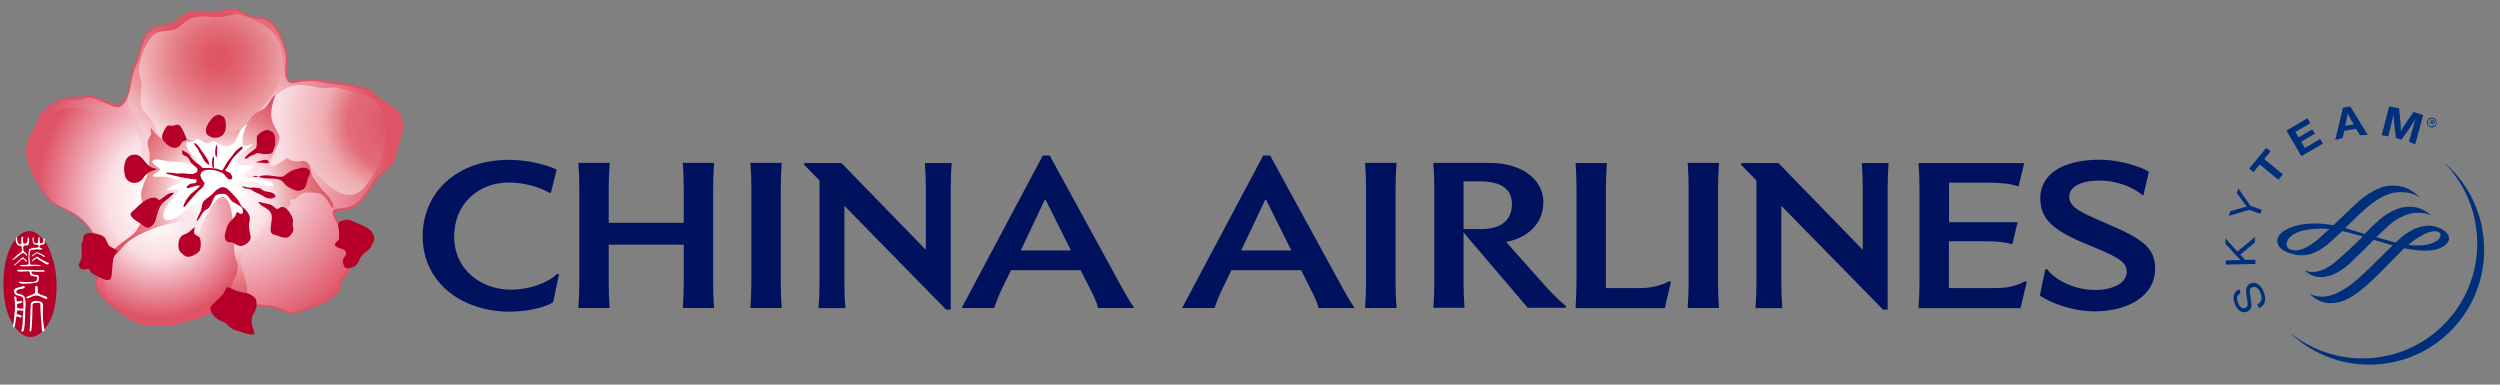 <?xml version="1.0" encoding="UTF-8"?>
<svg width="208px" height="32px" viewBox="0 0 208 32" version="1.1" xmlns="http://www.w3.org/2000/svg" xmlns:xlink="http://www.w3.org/1999/xlink">
    <rect x="0" y="0" width="208" height="32" fill="#808080" stroke="none"/>
    <title>img_logo_CAL_header</title>
    <defs>
        <radialGradient cx="49.905%" cy="49.975%" fx="49.905%" fy="49.975%" r="54.996%" gradientTransform="translate(0.499,0.5),scale(0.84,1),translate(-0.499,-0.5)" id="radialGradient-1">
            <stop stop-color="#FFFFFF" offset="6.75%"></stop>
            <stop stop-color="#FADEE4" offset="38.04%"></stop>
            <stop stop-color="#DE5365" offset="100%"></stop>
        </radialGradient>
        <radialGradient cx="46.781%" cy="15.68%" fx="46.781%" fy="15.68%" r="97.812%" gradientTransform="translate(0.468,0.157),scale(0.881,1),translate(-0.468,-0.157)" id="radialGradient-2">
            <stop stop-color="#DE5365" offset="20.86%"></stop>
            <stop stop-color="#DF5C6B" offset="28.92%"></stop>
            <stop stop-color="#E3727C" offset="41.96%"></stop>
            <stop stop-color="#EA969B" offset="58.36%"></stop>
            <stop stop-color="#F4C4C9" offset="77.28%"></stop>
            <stop stop-color="#FADEE4" offset="87.12%"></stop>
        </radialGradient>
        <radialGradient cx="53.377%" cy="27.155%" fx="53.377%" fy="27.155%" r="102.52%" gradientTransform="translate(0.534,0.272),scale(1,0.906),translate(-0.534,-0.272)" id="radialGradient-3">
            <stop stop-color="#DE5365" offset="0%"></stop>
            <stop stop-color="#DF5969" offset="8.02%"></stop>
            <stop stop-color="#E16A75" offset="19.03%"></stop>
            <stop stop-color="#E6858B" offset="31.75%"></stop>
            <stop stop-color="#EEA9AD" offset="45.78%"></stop>
            <stop stop-color="#F8D4DA" offset="60.71%"></stop>
            <stop stop-color="#FADEE4" offset="63.8%"></stop>
            <stop stop-color="#FBE5EA" offset="76.7%"></stop>
            <stop stop-color="#FEFAFB" offset="96.02%"></stop>
            <stop stop-color="#FFFFFF" offset="100%"></stop>
        </radialGradient>
        <radialGradient cx="39.552%" cy="18.835%" fx="39.552%" fy="18.835%" r="73.122%" gradientTransform="translate(0.396,0.188),scale(0.965,1),translate(-0.396,-0.188)" id="radialGradient-4">
            <stop stop-color="#FFFFFF" offset="0%"></stop>
            <stop stop-color="#FADEE4" offset="41.1%"></stop>
            <stop stop-color="#DE5365" offset="100%"></stop>
        </radialGradient>
        <radialGradient cx="100.309%" cy="58.247%" fx="100.309%" fy="58.247%" r="93.835%" gradientTransform="translate(1.003,0.582),scale(1,0.907),translate(-1.003,-0.582)" id="radialGradient-5">
            <stop stop-color="#FFFFFF" offset="6.75%"></stop>
            <stop stop-color="#FADEE4" offset="42.94%"></stop>
            <stop stop-color="#DE5365" offset="100%"></stop>
        </radialGradient>
        <radialGradient cx="100%" cy="24.928%" fx="100%" fy="24.928%" r="78.64%" gradientTransform="translate(1,0.249),scale(0.876,1),translate(-1,-0.249)" id="radialGradient-6">
            <stop stop-color="#DE5365" offset="0%"></stop>
            <stop stop-color="#E26D78" offset="40.03%"></stop>
            <stop stop-color="#EEABB0" offset="60.01%"></stop>
            <stop stop-color="#FADEE4" offset="100%"></stop>
        </radialGradient>
        <radialGradient cx="49.981%" cy="49.963%" fx="49.981%" fy="49.963%" r="62.718%" gradientTransform="translate(0.5,0.5),scale(0.914,1),translate(-0.5,-0.5)" id="radialGradient-7">
            <stop stop-color="#FFFFFF" offset="9.2%"></stop>
            <stop stop-color="#FADEE4" offset="37.42%"></stop>
            <stop stop-color="#FADDE4" offset="37.51%"></stop>
            <stop stop-color="#EFAFB3" offset="49.61%"></stop>
            <stop stop-color="#E7898F" offset="60.86%"></stop>
            <stop stop-color="#E26C77" offset="70.9%"></stop>
            <stop stop-color="#DF5A69" offset="79.38%"></stop>
            <stop stop-color="#DE5365" offset="85.28%"></stop>
        </radialGradient>
    </defs>
    <g id="Symbols" stroke="none" stroke-width="1" fill="none" fill-rule="evenodd">
        <g id="logo/logo_CAL_header">
            <g id="img_logo_CAL_header">
                <g id="-g-img_logo_CAL_header">
                    <g id="Group" transform="translate(184.455, 8.02)" fill="#002F7B" fill-rule="nonzero">
                        <g>
                            <g>
                                <path d="M18.887,5.494 L18.887,5.494 C20.437,7.071 21.466,9.196 21.627,11.575 C22.001,16.842 18.031,21.413 12.765,21.774 C10.292,21.948 7.966,21.159 6.175,19.742 L6.162,19.755 C8.033,21.493 10.6,22.496 13.34,22.295 C18.606,21.934 22.576,17.363 22.201,12.11 C22.028,9.437 20.771,7.098 18.887,5.494 Z" id="Path"></path>
                                <path d="M1.965,16.36 C1.657,16.534 1.591,16.788 1.751,17.176 C1.885,17.537 2.112,17.684 2.366,17.59 C2.553,17.51 2.593,17.35 2.513,16.922 L2.486,16.748 C2.406,16.334 2.393,16.147 2.446,15.959 C2.5,15.759 2.62,15.625 2.794,15.558 C3.221,15.385 3.636,15.652 3.876,16.253 C4.144,16.908 3.997,17.403 3.489,17.617 L3.355,17.296 C3.716,17.149 3.809,16.815 3.609,16.334 C3.449,15.946 3.208,15.772 2.941,15.879 C2.727,15.959 2.673,16.16 2.767,16.601 L2.794,16.788 L2.82,16.949 C2.874,17.269 2.887,17.39 2.847,17.537 C2.807,17.71 2.687,17.831 2.513,17.911 C2.099,18.071 1.711,17.831 1.497,17.283 C1.256,16.695 1.39,16.253 1.845,16.04 L1.965,16.36 Z" id="Path"></path>
                                <polygon id="Path" points="1.698 12.912 3.154 11.696 3.154 12.15 1.938 13.166 2.339 13.607 3.195 13.594 3.195 13.941 0.735 13.995 0.735 13.647 1.698 13.62 1.831 13.62 1.965 13.62 1.885 13.527 1.791 13.447 0.708 12.27 0.695 11.802"></polygon>
                                <path d="M2.78,9.102 L3.729,9.437 L3.609,9.771 L2.673,9.437 L0.976,9.945 L1.123,9.544 L2.179,9.25 L2.312,9.209 C2.366,9.196 2.393,9.183 2.486,9.169 C2.406,9.076 2.379,9.049 2.299,8.929 L1.644,8.047 L1.778,7.659 L2.78,9.102 Z" id="Path"></path>
                                <polygon id="Path" points="4.451 4.571 3.93 5.213 5.48 6.483 5.106 6.937 3.555 5.667 3.034 6.296 2.673 6.015 4.09 4.291"></polygon>
                                <polygon id="Path" points="7.766 2.232 6.523 2.954 6.79 3.408 7.926 2.74 8.14 3.101 7.004 3.769 7.311 4.291 8.581 3.542 8.808 3.93 7.017 4.972 5.774 2.847 7.525 1.818"></polygon>
                                <path d="M12.538,3.195 L11.896,3.235 L11.575,2.7 L10.586,2.86 L10.452,3.462 L9.838,3.622 L10.479,0.936 L11.094,0.842 L12.538,3.195 Z M11.134,1.925 C11,1.698 10.947,1.591 10.867,1.417 C10.853,1.591 10.827,1.724 10.773,1.978 L10.666,2.446 L11.388,2.326 L11.134,1.925 Z" id="Shape"></path>
                                <path d="M16.494,3.983 L15.973,3.783 L16.173,3.048 C16.2,2.967 16.227,2.847 16.28,2.7 C16.32,2.54 16.36,2.419 16.374,2.339 C16.414,2.246 16.441,2.139 16.467,2.032 L16.521,1.858 C16.374,2.112 16.32,2.192 16.187,2.393 C16.133,2.486 16.08,2.553 16.04,2.62 L15.345,3.596 L14.89,3.475 L14.743,2.299 C14.73,2.232 14.73,2.152 14.716,2.032 C14.703,1.885 14.703,1.764 14.703,1.684 C14.703,1.617 14.703,1.524 14.703,1.39 L14.65,1.684 C14.569,2.005 14.543,2.139 14.449,2.526 L14.249,3.328 L13.7,3.235 L14.315,0.829 L15.144,0.989 L15.264,2.125 C15.291,2.393 15.304,2.62 15.291,2.927 C15.385,2.74 15.411,2.687 15.518,2.513 C15.585,2.406 15.652,2.312 15.705,2.219 L16.36,1.297 L17.149,1.564 L16.494,3.983 Z" id="Path"></path>
                                <path d="M11.789,8.728 C11.495,8.996 10.894,9.557 10.332,10.105 L9.677,10.72 C9.156,10.626 8.635,10.573 8.1,10.573 C6.897,10.573 5.801,10.907 5.293,11.415 C5.106,11.615 5.012,11.816 5.012,12.043 C5.026,12.631 5.681,12.912 5.895,12.992 C6.95,13.393 7.846,13.273 8.795,12.618 C9.316,12.257 9.931,11.669 10.426,11.201 C10.8,11.295 11.241,11.401 11.696,11.535 L12.123,11.655 C11.562,12.203 11,12.778 10.466,13.233 L10.426,13.273 C9.691,13.914 9.169,14.382 8.394,14.556 C7.859,14.676 7.472,14.556 7.351,14.489 C7.338,14.489 7.325,14.516 7.325,14.516 C7.766,14.877 8.18,15.091 8.902,15.024 C9.584,14.957 10.386,14.529 11.188,13.767 L12.284,12.698 L13.046,11.936 C13.046,11.936 14.596,12.391 14.596,12.391 C14.609,12.391 14.623,12.391 14.623,12.391 C14.609,12.391 13.66,13.326 13.66,13.326 L12.832,14.142 C11.99,14.957 11.522,15.385 11.041,15.732 C10.225,16.307 9.53,16.614 8.915,16.654 C8.595,16.681 8.14,16.654 7.752,16.427 C7.739,16.427 7.712,16.441 7.712,16.441 C8.127,16.801 8.635,17.229 9.517,17.202 C10.506,17.176 11.388,16.695 12.765,15.438 C13.393,14.863 14.008,14.222 14.556,13.66 L15.572,12.631 C16.24,12.778 16.842,12.845 17.51,12.832 C18.472,12.805 19.301,12.35 19.301,11.829 C19.314,11.442 18.994,11.228 18.793,11.107 C18.633,11 18.205,10.76 17.603,10.76 C16.882,10.76 16.12,11.081 15.358,11.709 L14.85,12.163 C14.85,12.163 14.663,12.11 14.663,12.11 L13.246,11.709 C13.66,11.321 14.021,10.987 14.342,10.693 C15.117,10.011 15.973,9.717 16.481,9.691 C16.855,9.664 17.483,9.704 17.75,9.891 C17.764,9.891 17.777,9.864 17.777,9.864 C17.082,9.263 16.467,9.183 15.973,9.183 C15.478,9.183 14.69,9.343 13.727,10.078 C13.34,10.386 12.818,10.894 12.284,11.442 C12.284,11.442 11.575,11.228 11.575,11.228 L11.401,11.174 L10.653,10.947 C10.666,10.947 11.081,10.546 11.081,10.546 C11.589,10.051 12.07,9.584 12.444,9.263 C13.807,8.113 14.663,7.966 15.251,7.966 C15.906,7.966 16.427,8.1 16.788,8.367 C16.788,8.367 16.815,8.341 16.815,8.341 C16.053,7.646 15.505,7.432 14.556,7.418 C13.754,7.418 12.765,7.886 11.789,8.728 Z M6.443,12.805 C6.001,12.778 5.788,12.604 5.788,12.257 C5.788,12.217 5.814,11.134 8.287,11.014 C8.568,11 8.889,10.987 9.356,11.041 C9.33,11.041 9.076,11.281 9.076,11.281 L8.915,11.428 C8.341,11.976 7.338,12.872 6.443,12.805 Z M16.441,11.936 C17.149,11.455 17.737,11.201 18.111,11.214 C18.325,11.214 18.593,11.281 18.593,11.549 C18.593,11.829 18.325,12.056 17.817,12.244 C17.363,12.404 16.681,12.444 15.919,12.364 C16.12,12.177 16.294,12.043 16.441,11.936 Z" id="Shape"></path>
                            </g>
                            <line x1="11.549" y1="12.471" x2="11.549" y2="13.206" id="Path"></line>
                        </g>
                        <path d="M17.497,2.018 C17.59,1.804 17.831,1.711 18.031,1.804 C18.245,1.898 18.325,2.125 18.245,2.339 C18.151,2.553 17.924,2.647 17.71,2.553 C17.51,2.459 17.416,2.219 17.497,2.018 Z M18.178,2.339 C18.272,2.165 18.205,1.965 18.045,1.885 C17.884,1.791 17.67,1.845 17.577,2.018 C17.483,2.179 17.55,2.393 17.71,2.486 C17.871,2.566 18.085,2.513 18.178,2.339 Z M17.938,2.459 L17.871,2.433 L17.857,2.192 L17.791,2.152 L17.697,2.326 L17.644,2.299 L17.857,1.911 L18.018,2.005 C18.085,2.045 18.151,2.099 18.098,2.192 C18.058,2.272 17.991,2.272 17.911,2.232 L17.938,2.459 Z M17.884,2.125 C17.938,2.152 18.018,2.205 18.045,2.152 C18.071,2.112 18.018,2.072 17.978,2.058 L17.871,2.005 L17.817,2.099 L17.884,2.125 Z" id="Shape"></path>
                    </g>
                    <path d="M45.847,16 L45.753,16.066 C44.911,15.558 43.588,15.184 42.331,15.184 C39.792,15.184 37.787,16.975 37.787,19.675 C37.787,22.509 40.112,24.1 42.492,24.1 C44.055,24.1 45.579,23.551 46.381,22.763 L46.501,22.843 L46.02,25.155 C45.165,25.663 43.628,25.931 42.425,25.931 C38.468,25.931 35.167,23.551 35.167,19.662 C35.167,16.106 37.88,13.3 42.358,13.3 C43.855,13.3 45.272,13.647 46.314,14.101 L45.847,16 Z M59.413,25.623 C59.36,24.955 59.333,24.247 59.333,23.592 L59.333,15.585 C59.333,14.984 59.373,14.208 59.413,13.553 L56.807,13.553 C56.86,14.208 56.887,14.97 56.887,15.585 L56.887,18.539 L50.645,18.539 L50.645,15.585 C50.645,14.984 50.685,14.208 50.725,13.553 L48.119,13.553 C48.172,14.208 48.199,14.97 48.199,15.585 L48.199,23.592 C48.199,24.247 48.159,24.955 48.119,25.623 L50.725,25.623 C50.672,24.955 50.645,24.247 50.645,23.592 L50.645,20.357 L56.887,20.357 L56.887,23.592 C56.887,24.247 56.86,24.955 56.807,25.623 L59.413,25.623 L59.413,25.623 Z M65.041,25.623 C64.987,24.955 64.96,24.247 64.96,23.592 L64.96,15.585 C64.96,14.984 64.987,14.208 65.041,13.553 L62.434,13.553 C62.488,14.208 62.514,14.97 62.514,15.585 L62.514,23.592 C62.514,24.247 62.474,24.955 62.434,25.623 L65.041,25.623 L65.041,25.623 Z M79.182,13.567 C79.129,14.182 79.102,15.01 79.102,15.625 L79.102,25.757 L78.714,25.757 L70.253,17.122 L70.253,23.605 C70.253,24.26 70.28,24.968 70.334,25.637 L68.101,25.637 C68.155,24.968 68.182,24.26 68.182,23.605 L68.182,15.01 L66.912,13.714 L66.912,13.567 L70.013,13.567 L77.03,20.785 L77.03,15.599 C77.03,14.944 76.99,14.249 76.95,13.567 L79.182,13.567 Z M94.366,25.623 C93.845,24.848 93.391,24.033 93.016,23.324 L87.336,12.939 L86.761,12.939 L80.011,25.623 L82.711,25.623 C82.925,25.008 83.179,24.394 83.379,23.993 L84.114,22.482 L89.915,22.482 L90.704,24.046 C90.945,24.514 91.225,25.062 91.359,25.623 L94.366,25.623 Z M86.921,16.628 L87.001,16.628 L89.1,20.838 L84.93,20.838 L86.921,16.628 Z M112.705,25.623 C112.184,24.848 111.729,24.033 111.355,23.324 L105.674,12.939 L105.1,12.939 L98.35,25.623 L101.05,25.623 C101.263,25.008 101.517,24.394 101.718,23.993 L102.453,22.482 L108.254,22.482 L109.043,24.046 C109.283,24.514 109.564,25.062 109.698,25.623 L112.705,25.623 Z M105.26,16.628 L105.34,16.628 L107.439,20.838 L103.268,20.838 L105.26,16.628 Z M116.194,25.623 C116.14,24.955 116.113,24.247 116.113,23.592 L116.113,15.585 C116.113,14.984 116.14,14.208 116.194,13.553 L113.574,13.553 C113.627,14.208 113.654,14.97 113.654,15.585 L113.654,23.592 C113.654,24.247 113.614,24.955 113.574,25.623 L116.194,25.623 L116.194,25.623 Z M119.254,25.623 C119.308,24.955 119.335,24.247 119.335,23.592 L119.335,15.585 C119.335,14.984 119.308,14.208 119.254,13.553 L123.959,13.553 C126.633,13.553 128.41,14.944 128.41,16.815 C128.41,18.686 127.007,19.809 125.309,20.13 L128.357,23.551 C128.905,24.193 129.533,24.835 130.282,25.463 L130.282,25.61 L127.114,25.61 L121.767,19.341 L121.767,23.578 C121.767,24.233 121.794,24.942 121.848,25.61 L119.254,25.61 L119.254,25.623 Z M121.781,19.06 L123.184,19.06 C124.815,19.06 125.791,18.405 125.791,16.962 C125.791,15.705 124.842,15.091 123.157,15.091 L121.767,15.091 L121.767,19.06 L121.781,19.06 Z M138.515,25.623 L139.023,23.458 L138.89,23.391 C138.248,23.739 137.419,23.966 136.51,23.966 L133.61,23.966 L133.61,15.599 C133.61,14.997 133.65,14.222 133.69,13.567 L131.084,13.567 C131.137,14.222 131.164,14.984 131.164,15.599 L131.164,23.605 C131.164,24.26 131.124,24.968 131.084,25.637 L138.515,25.637 L138.515,25.623 Z M143.02,25.623 C142.966,24.955 142.94,24.247 142.94,23.592 L142.94,15.585 C142.94,14.984 142.98,14.208 143.02,13.553 L140.413,13.553 C140.467,14.208 140.494,14.97 140.494,15.585 L140.494,23.592 C140.494,24.247 140.453,24.955 140.413,25.623 L143.02,25.623 L143.02,25.623 Z M157.135,13.567 C157.081,14.182 157.054,15.01 157.054,15.625 L157.054,25.757 L156.667,25.757 L148.206,17.122 L148.206,23.605 C148.206,24.26 148.246,24.968 148.286,25.637 L146.054,25.637 C146.107,24.968 146.134,24.26 146.134,23.605 L146.134,15.01 L144.864,13.714 L144.864,13.567 L147.965,13.567 L154.983,20.785 L154.983,15.599 C154.983,14.944 154.943,14.249 154.902,13.567 L157.135,13.567 Z M168.108,25.623 L168.63,23.458 L168.496,23.391 C167.854,23.765 167.039,23.966 166.103,23.966 L162.147,23.966 L162.147,20.076 L165.301,20.076 C166.077,20.076 166.758,20.143 167.427,20.317 L167.868,18.486 L162.16,18.486 L162.16,15.198 L165.542,15.198 C166.411,15.198 167.213,15.278 167.948,15.505 L168.416,13.567 L159.621,13.567 C159.674,14.222 159.701,14.984 159.701,15.599 L159.701,23.605 C159.701,24.26 159.661,24.968 159.621,25.637 L168.108,25.637 L168.108,25.623 Z M178.227,16.227 C177.425,15.505 175.981,15.024 174.725,15.024 C173.054,15.024 172.158,15.572 172.158,16.374 C172.158,17.296 173.335,17.764 175.473,18.686 C178.574,20.009 179.309,20.798 179.309,22.402 C179.309,24.46 177.278,25.904 174.257,25.904 C172.546,25.904 170.768,25.289 169.712,24.594 L170.167,22.402 L170.314,22.402 C171.116,23.445 172.813,24.126 174.27,24.126 C175.848,24.126 176.944,23.538 176.944,22.602 C176.944,21.72 176.061,21.333 173.642,20.33 C170.849,19.181 169.752,18.258 169.752,16.481 C169.752,14.676 171.343,13.286 174.725,13.286 C176.061,13.286 177.812,13.727 178.788,14.275 L178.334,16.24 L178.227,16.24 L178.227,16.227 Z" id="Shape" fill="#00125E" fill-rule="nonzero"></path>
                    <g id="Group">
                        <g transform="translate(0, 18.713)" fill-rule="nonzero" id="Path">
                            <path d="M4.504,3.248 C4.865,4.785 4.812,7.325 3.769,8.595 C2.286,10.426 0.869,8.421 0.508,6.897 C0.107,5.266 0.16,2.433 1.363,1.123 C1.778,0.601 2.433,0.281 3.048,0.708 C3.983,1.363 4.184,2.192 4.504,3.248" fill="#B6002A"></path>
                            <g transform="translate(0, 4.01)" fill="#FFFFFF">
                                <path d="M3.128,1.23 C3.195,1.403 3.034,1.684 3.328,1.751 C3.515,1.911 3.97,1.845 3.93,2.152 C3.569,2.139 3.288,1.791 2.874,1.885 C2.66,1.925 2.459,2.058 2.246,2.112 C2.219,2.085 2.179,2.058 2.192,2.005 C2.406,1.845 2.713,1.845 2.914,1.644 L2.927,1.109 C3.034,1.002 3.168,1.109 3.128,1.23 Z"></path>
                                <path d="M3.475,2.419 C3.676,2.62 3.542,2.874 3.569,3.128 C3.555,3.689 3.582,4.157 3.702,4.692 C3.702,4.758 3.676,4.839 3.609,4.865 C3.542,4.865 3.529,4.799 3.489,4.772 C3.435,4.05 3.368,3.328 3.355,2.58 C3.301,2.393 3.034,2.513 2.9,2.486 C2.834,2.486 2.767,2.526 2.713,2.58 C2.673,3.315 2.713,4.063 2.593,4.825 C2.566,4.852 2.54,4.852 2.5,4.852 L2.459,4.799 C2.526,4.05 2.513,3.221 2.566,2.513 C2.66,2.393 2.82,2.286 3.007,2.312 C3.168,2.312 3.342,2.366 3.475,2.419 Z"></path>
                                <path d="M1.885,3.649 C1.911,3.823 1.871,3.956 1.885,4.103 C1.911,4.277 1.831,4.438 1.818,4.611 C1.818,4.692 1.751,4.772 1.791,4.865 L1.885,4.865 C2.032,4.785 2.005,4.611 2.032,4.464 C2.072,4.291 2.045,4.157 2.072,4.023 C2.085,3.689 2.099,3.422 2.099,3.114 C2.112,3.034 2.099,2.994 2.112,2.927 C2.165,2.647 2.125,2.339 2.085,2.058 C1.978,1.778 1.671,1.764 1.444,1.698 C1.377,1.657 1.35,1.577 1.35,1.51 C1.403,1.39 1.55,1.337 1.684,1.337 C1.724,1.31 1.764,1.323 1.804,1.31 C1.885,1.283 1.925,1.27 1.992,1.256 C2.045,1.243 2.058,1.19 2.058,1.136 C1.951,0.976 1.831,1.163 1.684,1.15 C1.524,1.216 1.203,1.203 1.176,1.47 C1.15,1.577 1.203,1.684 1.27,1.764 C1.323,1.804 1.363,1.845 1.484,1.858 C1.644,1.911 1.858,1.925 1.925,2.085 C1.925,2.165 1.938,2.339 1.938,2.393 C1.951,2.459 1.951,2.513 1.938,2.58 C1.978,2.687 1.938,2.794 1.938,2.9 C1.898,2.994 1.751,2.941 1.671,2.954 C1.604,2.914 1.51,2.941 1.444,2.887 C1.403,2.794 1.417,2.687 1.417,2.58 C1.564,2.513 1.684,2.526 1.831,2.459 C1.831,2.459 1.845,2.446 1.845,2.433 C1.845,2.419 1.858,2.393 1.845,2.379 C1.831,2.366 1.831,2.366 1.818,2.339 C1.724,2.246 1.698,2.352 1.564,2.352 C1.537,2.352 1.51,2.352 1.484,2.352 C1.297,2.366 1.417,2.112 1.35,2.005 C1.323,1.992 1.297,1.911 1.243,1.938 C1.109,2.032 1.256,2.192 1.23,2.326 C1.256,2.687 1.256,3.074 1.19,3.449 C1.216,3.609 1.136,3.836 1.15,4.01 C1.123,4.09 1.136,4.17 1.109,4.25 C1.123,4.344 1.029,4.464 1.123,4.531 C1.163,4.491 1.203,4.478 1.23,4.424 C1.27,4.17 1.323,3.93 1.35,3.676 C1.35,3.636 1.39,3.596 1.444,3.609 C1.564,3.622 1.591,3.689 1.711,3.689 C1.871,3.649 1.764,3.529 1.738,3.515 C1.604,3.502 1.617,3.449 1.497,3.435 C1.457,3.422 1.377,3.449 1.39,3.395 C1.39,3.315 1.403,3.181 1.43,3.114 C1.537,3.088 1.657,3.114 1.778,3.114 C1.818,3.114 1.925,3.128 1.938,3.181 C1.925,3.301 1.898,3.515 1.885,3.649 Z"></path>
                            </g>
                            <g transform="translate(1.025, 0)" fill="#FFFFFF">
                                <path d="M2.972,3.288 L2.798,3.261 C2.731,3.208 2.664,3.181 2.584,3.128 C2.437,3.021 2.21,2.941 2.05,2.78 C1.902,2.794 1.836,2.927 1.689,3.007 C1.675,3.021 1.635,3.048 1.622,3.007 C1.675,2.887 1.796,2.834 1.889,2.74 C1.943,2.7 2.009,2.673 2.063,2.633 C2.17,2.673 2.21,2.74 2.29,2.78 C2.424,2.847 2.477,2.914 2.584,2.954 C2.691,3.021 2.771,3.061 2.865,3.101 C2.918,3.141 3.079,3.128 3.012,3.261 L2.972,3.288 Z"></path>
                                <path d="M2.678,1.537 C2.664,1.604 2.584,1.644 2.504,1.644 C2.397,1.644 2.37,1.671 2.29,1.724 C2.263,1.751 2.237,1.791 2.263,1.831 C2.263,1.911 2.397,1.938 2.477,1.965 C2.504,1.965 2.517,1.992 2.517,2.032 C2.477,2.058 2.437,2.032 2.384,2.045 C2.25,2.072 2.103,2.018 1.969,2.032 C1.916,2.045 1.902,2.032 1.822,2.058 C1.782,2.072 1.769,2.072 1.729,2.072 C1.649,2.099 1.488,2.072 1.488,2.165 C1.475,2.259 1.448,2.352 1.448,2.459 C1.435,2.5 1.448,2.553 1.421,2.606 C1.421,2.74 1.448,2.954 1.488,3.154 C1.488,3.195 1.475,3.235 1.488,3.275 C1.568,3.355 1.715,3.301 1.769,3.315 C1.876,3.315 1.943,3.328 2.036,3.315 C2.116,3.328 2.21,3.315 2.303,3.342 C2.317,3.328 2.344,3.368 2.357,3.368 C2.357,3.408 2.303,3.408 2.277,3.422 C2.21,3.422 2.13,3.422 2.036,3.408 C1.836,3.408 1.675,3.435 1.435,3.435 C1.328,3.435 1.274,3.449 1.141,3.435 C1.114,3.422 1.02,3.449 0.994,3.449 C0.873,3.449 0.86,3.449 0.74,3.422 C0.713,3.408 0.659,3.435 0.646,3.382 C0.633,3.342 0.686,3.342 0.7,3.328 C0.82,3.328 0.927,3.328 1.034,3.328 C1.181,3.328 1.248,3.315 1.341,3.275 C1.354,3.235 1.354,3.195 1.354,3.168 C1.368,3.007 1.314,2.86 1.341,2.673 C1.354,2.58 1.341,2.446 1.354,2.339 C1.368,2.246 1.368,2.045 1.435,1.992 L1.729,1.911 C1.836,1.911 1.916,1.898 2.036,1.898 C2.103,1.885 2.17,1.858 2.197,1.791 C2.197,1.738 2.156,1.671 2.103,1.657 C2.023,1.644 2.036,1.644 1.943,1.644 C1.889,1.631 1.836,1.644 1.796,1.577 C1.689,1.444 1.662,1.256 1.689,1.083 C1.702,1.056 1.729,1.002 1.769,1.043 C1.822,1.109 1.782,1.176 1.769,1.243 C1.755,1.403 1.849,1.484 1.916,1.524 C1.983,1.55 1.996,1.537 2.076,1.537 C2.156,1.47 2.116,1.377 2.143,1.297 C2.13,1.163 2.17,1.109 2.21,0.989 C2.263,0.989 2.263,1.043 2.277,1.083 L2.277,1.136 C2.29,1.243 2.263,1.363 2.317,1.497 C2.357,1.55 2.357,1.537 2.41,1.537 C2.491,1.51 2.557,1.47 2.571,1.39 C2.598,1.31 2.531,1.136 2.664,1.136 C2.704,1.123 2.691,1.15 2.704,1.163 L2.678,1.537 Z"></path>
                                <path d="M2.678,2.66 C2.638,2.66 2.598,2.647 2.557,2.62 C2.464,2.513 2.223,2.459 2.13,2.379 C2.009,2.326 1.996,2.379 1.916,2.433 C1.862,2.486 1.796,2.513 1.742,2.553 C1.702,2.593 1.689,2.62 1.635,2.62 C1.622,2.606 1.595,2.593 1.608,2.58 C1.662,2.526 1.689,2.5 1.742,2.459 C1.849,2.406 1.956,2.312 2.05,2.259 C2.143,2.312 2.357,2.379 2.45,2.419 C2.531,2.5 2.664,2.526 2.731,2.633 C2.731,2.647 2.704,2.66 2.678,2.66 Z"></path>
                                <path d="M2.197,4.264 C2.237,4.398 2.197,4.651 2.143,4.705 C2.09,4.785 2.023,4.785 1.969,4.799 C1.782,4.812 1.836,4.825 1.662,4.852 L1.381,4.879 C1.207,4.879 1.074,4.892 0.887,4.892 C0.793,4.905 0.7,4.865 0.619,4.839 C0.593,4.812 0.552,4.812 0.552,4.758 C0.552,4.705 0.659,4.732 0.74,4.732 C0.913,4.745 1.074,4.758 1.248,4.758 C1.421,4.745 1.488,4.745 1.702,4.745 C1.742,4.745 1.836,4.718 1.876,4.705 C2.036,4.651 2.023,4.651 2.063,4.504 C2.09,4.371 2.063,4.331 1.916,4.291 C1.742,4.25 1.608,4.277 1.501,4.17 C1.421,4.063 1.515,3.93 1.354,3.85 C1.207,3.863 1.114,3.876 0.953,3.876 C0.873,3.876 0.82,3.89 0.74,3.89 C0.7,3.876 0.633,3.876 0.566,3.876 C0.512,3.876 0.512,3.863 0.459,3.863 C0.432,3.836 0.379,3.809 0.419,3.756 C0.486,3.729 0.539,3.756 0.593,3.729 C0.74,3.729 0.86,3.729 1.007,3.729 C1.06,3.729 1.127,3.729 1.167,3.743 C1.301,3.729 1.421,3.756 1.582,3.743 C1.702,3.743 1.796,3.756 1.889,3.756 C1.983,3.769 2.036,3.769 2.076,3.769 C2.183,3.743 2.263,3.769 2.344,3.769 C2.477,3.783 2.517,3.743 2.624,3.756 C2.664,3.769 2.678,3.809 2.691,3.823 C2.678,3.85 2.664,3.876 2.638,3.876 C2.544,3.916 2.464,3.89 2.33,3.89 C2.237,3.903 2.156,3.89 2.036,3.903 C1.969,3.89 1.876,3.89 1.782,3.876 C1.715,3.876 1.662,3.876 1.595,3.89 C1.595,3.97 1.608,4.037 1.675,4.09 C1.742,4.144 1.889,4.13 1.983,4.157 C2.05,4.157 2.17,4.157 2.197,4.264 Z"></path>
                                <path d="M1.408,1.176 C1.395,1.31 1.435,1.564 1.288,1.698 C1.167,1.724 1.007,1.671 0.927,1.791 C0.86,1.898 0.94,1.992 0.913,2.099 C0.953,2.232 1.087,2.272 1.154,2.379 C1.207,2.433 1.221,2.459 1.248,2.526 C1.221,2.54 1.181,2.566 1.167,2.54 L1.141,2.513 L1.087,2.459 C1.047,2.433 0.994,2.352 0.94,2.339 C0.74,2.339 0.633,2.526 0.472,2.62 C0.405,2.673 0.365,2.713 0.312,2.74 C0.272,2.78 0.245,2.794 0.218,2.82 C0.151,2.874 0.098,2.914 0.018,2.927 L0.004,2.887 C0.018,2.86 0.085,2.807 0.138,2.78 C0.245,2.66 0.365,2.513 0.512,2.433 C0.619,2.339 0.78,2.259 0.833,2.112 C0.833,2.058 0.806,2.018 0.78,1.978 C0.766,1.898 0.82,1.791 0.713,1.751 C0.593,1.764 0.459,1.684 0.419,1.657 C0.272,1.484 0.245,1.243 0.325,1.029 L0.339,1.029 C0.432,1.056 0.405,1.15 0.405,1.23 C0.419,1.337 0.432,1.457 0.512,1.524 C0.539,1.564 0.593,1.604 0.646,1.617 C0.686,1.617 0.74,1.577 0.74,1.537 C0.793,1.39 0.713,1.256 0.766,1.109 C0.766,1.069 0.753,1.002 0.806,0.976 L0.913,1.002 C0.913,1.096 0.873,1.176 0.887,1.283 C0.887,1.377 0.873,1.47 0.94,1.524 C0.967,1.564 1.02,1.577 1.06,1.55 C1.181,1.55 1.248,1.43 1.261,1.363 C1.261,1.243 1.288,1.136 1.274,1.069 L1.301,1.016 C1.368,1.069 1.395,1.109 1.408,1.176 Z"></path>
                                <path d="M1.154,3.074 C1.087,3.074 1.1,3.007 1.06,2.967 C0.994,2.914 0.94,2.807 0.833,2.847 C0.793,2.874 0.74,2.914 0.686,2.941 C0.539,3.128 0.379,3.208 0.218,3.368 C0.178,3.382 0.165,3.355 0.151,3.328 C0.192,3.261 0.272,3.208 0.339,3.168 C0.379,3.141 0.419,3.074 0.472,3.034 C0.512,2.994 0.526,2.967 0.566,2.941 C0.659,2.847 0.726,2.82 0.806,2.74 C0.847,2.713 0.9,2.687 0.94,2.713 C0.98,2.807 1.087,2.847 1.154,2.914 C1.181,2.954 1.248,3.048 1.154,3.074 Z"></path>
                            </g>
                        </g>
                        <g transform="translate(1.337, 0)" id="Path">
                            <path d="M18.058,0.722 C18.405,0.722 18.606,0.869 18.82,0.976 C19.234,1.19 19.501,1.377 20.05,1.39 C20.344,1.39 20.638,1.43 20.905,1.55 C21.854,2.005 22.389,3.609 22.562,4.491 C22.616,4.799 22.589,5.119 22.562,5.427 C22.536,5.734 22.509,6.028 22.562,6.282 C22.669,6.75 22.843,6.75 22.963,6.75 C22.963,6.75 22.963,6.75 22.963,6.75 C23.084,6.75 23.231,6.723 23.378,6.683 C23.485,6.656 23.605,6.63 23.725,6.616 C23.993,6.576 24.26,6.563 24.514,6.563 C24.875,6.563 25.236,6.603 25.57,6.683 C25.931,6.763 26.265,6.803 26.626,6.83 C26.893,6.857 27.16,6.884 27.454,6.924 C27.735,6.977 28.711,7.151 29.259,7.392 C29.566,7.525 29.82,7.739 30.048,7.953 C30.248,8.14 30.449,8.3 30.689,8.434 C32.052,9.169 32.453,10.025 32.052,11.401 C32.012,11.535 31.972,11.682 31.932,11.829 C31.799,12.297 31.665,12.778 31.504,13.219 C31.304,13.794 31.01,14.035 30.662,14.315 C30.555,14.396 30.449,14.489 30.342,14.596 C30.007,14.903 29.767,15.278 29.513,15.692 C29.152,16.253 28.791,16.842 28.163,17.202 C27.655,17.51 27.241,17.523 26.733,17.55 C26.706,17.55 26.666,17.55 26.639,17.55 C26.412,17.657 26.652,18.151 26.826,18.446 C26.92,18.606 27.013,18.78 27.107,19.02 C27.174,19.194 27.174,19.368 27.174,19.542 C27.174,19.689 27.174,19.836 27.227,19.943 C27.241,19.996 27.321,20.063 27.388,20.116 C27.508,20.223 27.668,20.37 27.735,20.584 C27.896,21.119 27.842,22.242 27.682,22.643 C27.642,22.75 27.535,22.87 27.414,23.003 C27.321,23.11 27.214,23.231 27.174,23.298 C27.12,23.391 27.107,23.511 27.08,23.645 C27.04,23.832 27,24.059 26.866,24.247 C26.332,25.022 25.169,25.436 24.233,25.757 C24.006,25.837 23.792,25.917 23.605,25.984 C23.351,26.091 23.137,26.131 22.95,26.131 L22.95,26.131 C22.683,26.131 22.482,26.038 22.242,25.917 C22.135,25.864 22.001,25.797 21.854,25.744 C21.453,25.597 21.092,25.556 20.678,25.53 C20.477,25.516 20.263,25.49 20.036,25.463 C19.595,25.396 19.314,25.196 19.047,25.008 C19.007,24.982 18.967,24.955 18.927,24.928 C18.913,24.928 18.9,24.928 18.887,24.928 C18.486,24.928 18.192,24.835 18.004,24.661 C17.577,25.289 16.908,25.757 15.946,26.158 C15.304,26.519 14.636,26.666 14.048,26.773 C13.888,26.826 13.754,26.853 13.634,26.893 C13.112,27.067 12.551,27.147 11.976,27.147 L11.976,27.147 C11.762,27.147 11.549,27.134 11.348,27.12 C10.6,27.12 9.998,26.947 9.53,26.599 C9.022,26.345 8.581,26.024 8.207,25.637 C7.672,25.276 7.098,24.835 6.803,24.247 C6.456,23.551 6.63,23.231 6.844,22.83 C6.91,22.723 6.964,22.602 7.031,22.469 C7.044,22.442 7.057,22.402 7.084,22.349 C7.472,21.466 7.592,21.079 7.619,20.918 C7.191,20.785 6.803,20.384 6.456,19.715 C6.269,19.341 6.068,19.02 5.935,18.86 C5.854,18.766 5.748,18.646 5.627,18.526 C5.547,18.446 5.44,18.352 5.4,18.325 C4.999,17.938 4.518,17.697 4.037,17.456 C3.609,17.243 3.168,17.029 2.807,16.695 C2.566,16.481 2.352,16.213 2.165,15.852 C1.604,14.984 1.043,14.061 0.882,13.139 C0.722,12.244 0.949,11.709 1.23,11.161 C1.31,10.974 1.417,10.787 1.524,10.613 C1.577,10.506 1.617,10.426 1.657,10.332 C1.724,10.199 1.764,10.078 1.804,9.985 C1.898,9.744 1.965,9.557 2.259,9.236 C2.62,8.849 2.927,8.648 3.315,8.461 C3.743,8.247 4.237,8.1 4.625,8.06 C4.651,8.06 4.919,8.02 5.012,8.033 C5.106,8.06 5.186,8.073 5.28,8.073 C5.293,8.073 5.32,8.073 5.333,8.073 C5.427,8.06 5.507,8.02 5.6,7.98 C5.721,7.913 5.868,7.9 6.055,7.9 C6.068,7.9 6.082,7.9 6.095,7.9 C6.509,7.926 8.006,8.688 8.434,8.701 C8.434,8.701 8.541,8.715 8.595,8.701 C8.648,8.688 8.701,8.648 8.701,8.648 C8.889,8.488 9.049,8.274 9.156,8.02 C9.169,7.993 9.183,7.966 9.183,7.953 L9.183,7.953 C9.196,7.9 9.223,7.859 9.236,7.806 L9.236,7.806 C9.25,7.752 9.276,7.699 9.29,7.646 C9.37,7.365 9.437,7.044 9.49,6.75 C9.503,6.67 9.517,6.576 9.53,6.496 L9.544,6.429 L9.557,6.336 C9.557,6.322 9.57,6.255 9.57,6.255 C9.57,6.229 9.584,6.202 9.584,6.189 L9.584,6.175 C9.584,6.162 9.597,6.135 9.597,6.108 L9.61,6.082 C9.61,6.055 9.624,6.028 9.624,6.001 L9.624,5.988 C9.624,5.961 9.637,5.948 9.637,5.921 L9.65,5.908 C9.65,5.881 9.664,5.854 9.664,5.828 L9.664,5.828 C9.677,5.801 9.677,5.774 9.691,5.761 L9.691,5.734 C9.704,5.707 9.704,5.681 9.717,5.654 L9.717,5.654 C9.731,5.627 9.731,5.6 9.744,5.587 L9.757,5.574 C9.771,5.547 9.771,5.52 9.784,5.507 L9.784,5.507 C9.798,5.48 9.811,5.467 9.811,5.44 L9.824,5.427 C9.838,5.4 9.838,5.387 9.851,5.36 C9.998,5.052 10.105,4.692 10.199,4.304 C10.412,3.515 10.626,2.713 11.321,2.299 C11.629,2.112 11.95,2.085 12.257,2.058 C12.524,2.032 12.765,2.005 12.992,1.898 C13.179,1.804 13.34,1.671 13.513,1.524 C13.754,1.323 13.995,1.123 14.342,1.016 C14.382,1.002 14.409,0.989 14.449,0.989 L14.476,0.976 C14.502,0.962 14.543,0.962 14.569,0.949 L14.583,0.949 C14.609,0.936 14.636,0.936 14.676,0.936 L14.703,0.936 C14.73,0.936 14.77,0.922 14.797,0.922 L14.823,0.922 C14.85,0.922 14.877,0.909 14.903,0.909 L14.93,0.909 C14.957,0.909 14.984,0.909 15.024,0.896 C15.037,0.896 15.064,0.896 15.064,0.896 C15.077,0.896 15.104,0.896 15.131,0.896 C15.144,0.896 15.171,0.896 15.184,0.896 C15.198,0.896 15.224,0.896 15.238,0.896 C15.251,0.896 15.278,0.896 15.291,0.896 C15.304,0.896 15.318,0.896 15.331,0.896 C15.345,0.896 15.358,0.896 15.371,0.896 C15.385,0.896 15.398,0.896 15.411,0.896 L15.451,0.896 C15.558,0.896 15.679,0.909 15.812,0.909 L15.826,0.909 C15.879,0.909 15.919,0.922 15.959,0.922 L15.986,0.922 C16.026,0.922 16.08,0.936 16.12,0.936 C16.24,0.949 16.334,0.949 16.441,0.949 C16.748,0.949 16.975,0.896 17.309,0.829 C17.55,0.775 17.871,0.708 18.058,0.722 Z" fill="#DE5365"></path>
                            <path d="M8.595,8.915 C8.675,8.902 8.742,8.849 8.742,8.849 C9.717,8.073 9.503,6.469 10.011,5.453 C10.479,4.518 10.452,3.048 11.415,2.459 C11.936,2.139 12.538,2.339 13.072,2.058 C13.553,1.804 13.848,1.35 14.396,1.19 C14.997,1.002 15.532,1.043 16.093,1.096 C16.708,1.15 17.029,1.043 17.657,0.922 C18.365,0.869 18.593,0.976 19.194,1.31 C19.755,1.617 20.344,1.444 20.851,1.698 C21.72,2.112 22.242,3.649 22.415,4.531 C22.522,5.106 22.295,5.761 22.415,6.322 C22.616,7.191 23.124,6.884 23.765,6.79 C24.38,6.697 24.968,6.71 25.543,6.857 C26.185,7.017 26.773,7.004 27.454,7.111 C27.936,7.191 28.751,7.365 29.219,7.565 C29.753,7.806 30.088,8.314 30.622,8.595 C31.812,9.236 32.306,9.958 31.892,11.361 C31.718,11.963 31.545,12.591 31.344,13.166 C31.103,13.848 30.716,14.021 30.221,14.476 C29.406,15.224 29.099,16.454 28.083,17.055 C27.535,17.376 26.586,17.35 26.505,17.39 C26.038,17.71 26.679,18.379 26.947,19.1 C27.053,19.395 26.96,19.755 27.067,20.036 C27.147,20.25 27.481,20.37 27.561,20.664 C27.708,21.159 27.655,22.242 27.508,22.589 C27.454,22.736 27.107,23.044 27.013,23.231 C26.88,23.511 26.92,23.859 26.706,24.153 C26.064,25.075 24.434,25.463 23.525,25.837 C22.75,26.145 22.589,25.877 21.894,25.61 C21.279,25.369 20.718,25.409 20.036,25.316 C19.328,25.209 19.087,24.741 18.419,24.514 C17.537,24.206 17.309,24.768 16.775,25.316 C15.759,26.358 14.596,26.559 13.286,26.746 C12.03,26.947 10.493,27.267 9.477,26.385 C8.715,25.73 7.392,25.142 6.937,24.206 C6.55,23.418 6.884,23.244 7.164,22.589 C7.298,22.282 7.806,21.146 7.766,20.865 C7.712,20.544 6.803,19.649 6.55,19.341 C6.255,18.98 5.854,18.606 5.52,18.272 C4.585,17.35 3.195,17.243 2.526,16.187 C1.938,15.278 1.216,14.208 1.043,13.166 C0.829,11.963 1.323,11.508 1.804,10.466 C2.032,9.998 1.978,9.838 2.379,9.41 C2.713,9.049 2.981,8.862 3.382,8.675 C3.743,8.501 4.224,8.327 4.625,8.287 C4.865,8.26 5.066,8.327 5.347,8.3 C5.627,8.274 5.788,8.113 6.082,8.127 C6.67,8.153 7.993,8.915 8.448,8.929 C8.407,8.929 8.528,8.929 8.595,8.915 Z" fill="url(#radialGradient-1)"></path>
                            <path d="M19.181,1.31 C18.606,1.043 18.446,0.855 17.898,0.882 C17.817,0.896 17.737,0.896 17.63,0.922 C17.002,1.043 16.695,1.136 16.066,1.083 C15.973,1.069 15.599,1.056 15.465,1.056 C15.104,1.043 14.756,1.069 14.369,1.19 C13.834,1.35 13.54,1.804 13.046,2.058 C12.511,2.339 11.909,2.139 11.388,2.459 C10.426,3.048 10.452,4.531 9.985,5.453 C9.597,6.215 9.624,7.298 9.263,8.127 C9.29,8.421 9.343,8.715 9.423,8.996 C9.57,9.463 10.466,9.423 10.292,10.319 L10.332,10.466 C11.054,12.845 15.304,12.257 16.521,11.321 C17.136,10.84 18.312,10.466 18.793,9.864 C19.207,9.343 20.557,8.915 20.892,8.354 C21.413,7.472 22.095,6.296 22.041,5.494 C21.854,2.994 20.344,1.845 19.181,1.31 Z" fill="url(#radialGradient-2)" fill-rule="nonzero"></path>
                            <path d="M19.769,1.671 C19.274,1.457 18.619,1.163 18.325,1.19 C18.245,1.203 18.151,1.216 18.045,1.23 C17.39,1.35 17.069,1.47 16.427,1.403 C16.32,1.39 15.919,1.377 15.812,1.363 C15.451,1.35 15.077,1.377 14.676,1.497 C14.115,1.671 13.807,2.139 13.313,2.393 C12.751,2.673 12.123,2.473 11.589,2.794 C11.054,3.114 10.412,4.277 10.225,5.748 C10.158,6.229 10.493,6.697 10.426,7.258 C10.145,9.637 10.813,9.102 11.321,10.065 C12.27,11.869 12.177,12.417 11.709,12.324 C12.23,12.952 12.725,13.767 12.324,14.275 C13.954,14.623 16.013,14.182 16.801,13.58 C17.443,13.086 18.339,12.591 18.833,11.976 C19.261,11.428 20.063,9.691 20.41,9.116 C20.958,8.207 21.56,8.02 22.001,6.336 C22.709,3.502 21.279,2.299 19.769,1.671 Z" fill="url(#radialGradient-3)" fill-rule="nonzero"></path>
                            <path d="M10.399,18.847 C9.477,19.862 8.474,20.745 7.913,21.533 C7.298,22.389 7.191,23.752 7.579,24.541 C8.675,26.733 11.442,27.428 13.54,26.759 C15.585,26.305 18.085,25.717 18.365,23.003 C18.512,21.653 18.887,20.277 18.432,19.034 C18.071,18.031 18.004,15.679 15.893,16.173 C14.89,16.441 13.086,16.187 12.217,16.788 C11.335,17.39 10.506,18.285 10.212,19.288" fill="url(#radialGradient-4)" fill-rule="nonzero"></path>
                            <path d="M10.706,13.406 C10.199,12.912 10.586,12.297 10.372,11.696 C10.172,11.161 9.864,10.519 9.584,9.931 C8.942,8.581 8.153,9.824 7.619,9.677 C7.057,9.53 6.255,9.343 5.734,9.143 C3.462,8.26 1.069,10.372 1.016,12.805 C0.989,13.794 1.791,14.863 2.219,15.705 C2.847,16.922 3.408,16.975 4.531,17.577 C5.453,18.071 6.042,18.659 6.576,19.675 C7.94,22.282 9.41,19.849 10.6,18.9 C11.468,18.192 12.003,16.601 11.749,15.465 C11.575,14.716 10.96,13.607 10.332,13.139" fill="url(#radialGradient-5)" fill-rule="nonzero"></path>
                            <path d="M26.786,7.285 C26.706,7.285 26.612,7.285 26.505,7.285 C25.85,7.325 25.516,7.392 24.901,7.245 C24.808,7.218 24.701,7.204 24.607,7.178 C24.514,7.164 24.42,7.151 24.3,7.124 C23.939,7.071 23.578,7.044 23.164,7.111 C22.602,7.204 22.001,7.619 21.6,7.9 C21.146,8.247 20.878,9.143 20.424,9.41 C19.381,9.891 19.354,10.145 18.78,11.054 C18.312,11.802 17.724,12.845 17.256,13.647 C17.243,13.968 17.283,14.275 17.336,14.583 C17.43,15.091 18.018,15.906 17.991,16.347 L18.018,16.173 C18.499,18.753 23.752,19.542 22.79,18.272 C20.29,15.024 24.18,13.433 24.674,14.035 C27.735,17.844 28.965,15.599 29.259,15.211 C29.887,14.355 30.382,13.5 30.529,12.658 C31.518,7.258 28.497,8.02 26.786,7.285 Z" fill="url(#radialGradient-6)" fill-rule="nonzero"></path>
                            <path d="M25.717,16.053 C25.409,15.772 25.035,15.184 24.781,14.863 C24.407,14.382 24.648,13.714 24.1,13.433 C23.685,13.219 23.458,13.727 22.536,13.152 C19.635,15.211 22.095,12.11 21.907,11.348 C21.56,10.346 20.771,10.051 21.587,7.9 C21.587,7.873 21.573,7.873 21.547,7.886 C21.386,8.06 21.226,8.22 21.146,8.367 C20.918,8.742 20.811,8.942 20.384,9.183 C20.09,9.343 19.862,9.423 19.662,9.664 C19.461,9.904 19.301,10.145 19.127,10.399 C18.78,10.894 18.111,11 17.51,11.014 C17.363,11.014 17.216,11.014 17.082,11 C16.253,11.535 15.385,11.856 14.583,11.655 C14.088,11.535 13.473,10.653 13.019,10.733 C12.551,10.8 13.286,11.041 12.912,11.442 C12.217,12.19 11.281,10.653 11.228,10.666 C11.134,10.693 11.241,10.96 11.241,11.081 C11.228,11.335 10.987,11.495 10.96,11.762 C10.934,12.016 10.974,12.163 11,12.297 C11.041,12.457 11.121,12.658 11.107,12.925 C11.094,13.38 11.094,13.233 11.081,13.7 C11.041,14.609 10.666,14.984 10.439,15.879 C10.199,16.855 11.214,17.376 9.998,19.194 C9.597,19.809 7.766,20.651 7.886,21.373 C8.407,21.279 8.688,20.704 9.062,20.344 C9.931,19.461 12.324,18.539 13.727,18.472 C15.198,18.405 13.794,20.023 14.195,20.344 C14.583,20.651 13.794,21.506 14.249,21.293 C14.716,21.065 15.358,18.94 15.612,18.419 C15.786,18.071 18.098,12.711 18.151,20.811 C18.165,21.587 18.619,21.961 18.405,22.696 C18.299,23.044 16.949,24.995 19.181,24.781 C19.475,23.097 18.205,21.894 18.86,21.065 C19.207,20.624 20.45,20.544 20.424,19.969 C20.344,17.938 21.907,19.261 22.268,18.526 C22.87,17.309 22.616,18.218 22.562,17.684 C22.509,17.122 23.003,17.122 22.776,16.588 C23.311,16.708 23.458,16.187 23.899,16.066 C24.193,15.986 24.808,16.013 25.115,16.066 C25.85,16.187 26.211,17.376 26.358,17.309 C26.519,17.042 26.104,16.414 25.717,16.053 Z" fill="url(#radialGradient-7)"></path>
                            <path d="M12.377,18.245 C12.07,18.031 12.377,17.256 12.738,16.868 C13.099,16.481 13.647,15.852 13.513,15.786 C13.366,15.719 12.738,15.852 12.551,15.786 C12.364,15.719 13.634,15.211 13.781,15.131 C13.928,15.064 12.872,14.77 12.484,14.716 C12.097,14.663 11.308,14.783 11.375,14.623 C11.442,14.449 11.909,14.235 12.003,14.142 C12.097,14.048 11.401,13.687 11.348,13.513 C11.295,13.34 11.495,13.179 12.217,13.34 C12.939,13.513 13.54,13.433 13.861,13.513 C14.168,13.58 14.342,13.66 14.462,13.727 C14.583,13.807 14.676,13.54 14.77,13.58 C14.863,13.62 15.091,13.767 15.117,13.62 C15.131,13.473 15.024,13.206 14.823,13.019 C14.623,12.845 14.302,12.484 14.262,12.35 C14.222,12.217 14.061,11.909 14.249,11.843 C14.422,11.776 14.583,11.829 14.69,11.789 C14.783,11.749 14.97,11.482 15.224,11.589 C15.478,11.696 15.599,11.802 15.679,11.856 C15.759,11.909 15.906,11.95 16.026,11.909 C16.147,11.869 16.347,11.629 16.574,11.776 C16.801,11.909 17.216,12.244 17.577,12.163 C17.938,12.083 18.151,11.909 18.258,11.682 C18.365,11.468 18.673,10.773 18.806,10.653 C18.94,10.519 19.261,10.265 19.207,10.372 C19.154,10.466 18.833,11.201 18.847,11.562 C18.86,11.936 18.793,12.016 18.9,12.11 C19.02,12.203 19.167,12.163 19.301,12.11 C19.435,12.056 19.635,11.896 19.662,11.99 C19.689,12.083 18.927,12.591 18.7,12.818 C18.472,13.032 18.258,13.487 18.365,13.66 C18.472,13.834 18.913,13.754 19.127,13.754 C19.341,13.754 19.809,13.781 19.755,13.888 C19.702,13.995 18.913,14.516 18.913,14.609 C18.913,14.703 19.395,14.863 19.662,14.877 C19.929,14.89 20.571,14.984 20.811,15.05 C21.065,15.104 21.266,15.104 21.319,15.238 C21.373,15.371 21.453,15.492 21.359,15.505 C21.266,15.518 20.731,15.438 20.557,15.371 C20.384,15.304 19.461,15.091 19.248,15.104 C19.034,15.117 18.419,15.091 18.312,15.304 C18.205,15.518 18.659,15.652 18.753,15.746 C18.847,15.839 19.221,16.227 18.994,16.267 C18.766,16.307 18.579,16.133 18.486,16.106 C18.392,16.08 18.045,15.826 17.951,15.759 C17.857,15.692 17.47,15.278 17.283,15.291 C17.096,15.304 16.708,15.385 16.494,15.518 C16.28,15.652 16.04,15.933 15.906,16.08 C15.772,16.227 15.251,16.561 15.037,16.748 C14.823,16.922 13.62,17.884 13.393,18.045 C13.166,18.205 12.631,18.432 12.377,18.245 Z" fill="#FFFFFF"></path>
                            <path d="M15.852,11.134 C15.759,11 15.799,10.693 15.866,10.506 C15.933,10.346 16.441,9.397 16.975,9.57 C17.189,9.65 17.336,9.731 17.39,9.958 C17.497,10.346 17.51,10.907 17.216,11.201 C16.801,11.629 16.093,11.482 15.852,11.134 Z" fill="#B6002A"></path>
                            <path d="M13.353,12.284 C13.5,12.257 13.7,12.07 13.741,11.923 C13.781,11.722 14.182,11.709 14.195,11.629 C14.208,11.549 13.794,10.506 13.567,10.412 C13.286,10.292 13.206,10.479 12.965,10.466 C12.778,10.452 12.604,10.372 12.484,10.586 C12.31,10.907 11.976,11.321 12.244,11.669 C12.498,12.016 12.872,12.377 13.353,12.284" fill="#B6002A"></path>
                            <path d="M19.314,13.112 C19.248,13.193 19.087,13.246 18.994,13.152 C19.314,12.778 19.568,12.631 19.956,12.337 C20.09,12.19 19.983,11.562 20.05,11.348 C20.116,11.134 20.771,10.693 21.052,10.84 C21.199,10.92 21.333,10.96 21.426,11.094 C21.587,11.335 21.573,11.736 21.573,11.909 C21.587,12.163 21.44,12.35 21.373,12.604 C21.306,12.845 20.878,12.805 20.678,12.818 C20.424,12.845 20.17,12.645 19.929,12.792 C19.796,12.885 19.421,12.992 19.314,13.112 Z" fill="#B6002A"></path>
                            <path d="M16.427,13.995 C16.507,13.834 16.427,13.607 16.454,13.433 C16.481,13.3 16.521,13.099 16.374,13.019 C16.307,13.326 16.253,13.687 16.374,13.995 C16.374,14.035 16.414,13.995 16.427,13.995 Z" fill="#B6002A"></path>
                            <path d="M10.546,14.85 C10.88,14.355 11.254,14.195 11.696,14.115 C11.709,14.061 11.575,14.008 11.522,14.008 C11.214,13.954 10.987,13.767 10.8,13.54 C10.426,13.086 10.212,12.725 9.584,12.912 C8.929,13.112 8.902,14.182 9.089,14.703 C9.316,15.318 10.172,15.398 10.546,14.85 Z" fill="#B6002A"></path>
                            <path d="M23.471,14.035 C24.14,13.781 24.688,14.115 24.353,14.676 C24.18,14.957 24.233,15.291 24.046,15.585 C23.899,15.812 23.525,15.946 23.244,15.839 C22.99,15.746 22.629,15.585 22.455,15.411 C22.242,15.198 22.188,15.024 21.854,14.93 C21.306,14.783 20.704,14.93 20.17,14.716 C20.785,14.409 21.48,14.743 22.121,14.703 C22.402,14.69 22.602,14.195 23.471,14.035" fill="#B6002A"></path>
                            <path d="M20.156,14.703 C19.983,14.609 19.796,14.609 19.675,14.69 C19.796,14.716 20.05,14.756 20.156,14.703 Z" fill="#B6002A"></path>
                            <path d="M11.896,16.654 C11.281,15.919 9.985,17.309 9.891,17.403 C9.798,17.497 9.557,17.67 9.53,17.777 C9.45,18.071 10.118,18.459 10.332,18.579 C10.6,18.74 10.84,19.141 11.214,18.86 C11.589,18.579 11.615,18.312 11.722,17.884 C11.816,17.51 11.963,17.109 12.257,16.842 C12.551,16.574 12.912,16.36 13.152,16.04 C12.564,15.986 12.324,16.467 11.896,16.654" fill="#B6002A"></path>
                            <path d="M21.039,13.5 C20.918,13.032 20.09,13.527 19.889,13.487 C20.13,13.54 20.464,13.527 20.785,13.58 C20.865,13.58 21.052,13.594 21.039,13.5 Z" fill="#B6002A"></path>
                            <path d="M17.47,16.187 C17.71,16.32 17.791,16.641 18.031,16.788 C18.232,16.908 18.539,17.069 18.74,17.216 C18.847,17.296 18.967,17.697 18.793,17.777 C18.526,17.911 18.432,17.39 18.299,17.817 C18.165,18.245 17.644,18.446 17.537,18.913 C17.47,19.234 17.243,19.675 17.443,19.983 C17.51,20.076 17.603,20.13 17.71,20.143 C17.951,20.17 17.991,20.156 18.205,20.29 C18.472,20.45 18.686,20.531 18.967,20.397 C19.248,20.263 19.475,20.076 19.528,19.755 C19.488,19.421 19.368,19.087 19.381,18.74 C19.395,18.392 19.542,18.192 19.368,17.844 C19.221,17.563 19.1,17.43 18.86,17.243 C18.673,17.109 18.606,16.842 18.472,16.654 C18.245,16.347 17.857,15.986 17.71,15.826 C17.563,15.679 17.416,15.572 17.176,15.572 C16.935,15.572 16.601,15.839 16.427,16.04 C16.213,16.307 15.906,16.454 15.679,16.668 C15.425,16.908 15.478,17.269 15.358,17.577 C15.251,17.831 15.05,18.138 15.024,18.405 C15.198,18.312 15.318,18.045 15.411,17.884 C15.492,17.764 15.558,17.657 15.652,17.55 C15.746,17.443 15.893,17.43 15.986,17.336 C16.28,17.055 16.32,16.695 16.507,16.374 C16.681,16.106 17.229,16.066 17.47,16.187" fill="#B6002A"></path>
                            <path d="M23.07,19.087 C23.057,18.9 22.99,18.726 23.03,18.539 C23.084,18.312 23.003,18.125 22.897,17.911 C22.776,17.657 22.375,17.082 22.028,17.243 C21.907,17.296 21.787,17.443 21.64,17.363 C21.466,17.256 21.413,17.109 21.186,17.029 C20.985,16.962 20.785,16.935 20.571,16.882 C20.437,16.842 20.317,16.815 20.143,16.801 C20.277,17.082 20.745,17.256 20.972,17.443 C21.466,17.857 21.226,18.325 21.199,18.847 C21.186,19.007 21.132,19.234 21.252,19.395 C21.359,19.555 21.774,19.582 21.867,19.649 C21.921,19.689 22.429,19.862 22.643,19.729 C22.883,19.595 23.097,19.234 23.07,19.087" fill="#B6002A"></path>
                            <g transform="translate(5.035, 17.376)" fill="#B6002A">
                                <path d="M12.515,6.523 C12.662,6.496 12.863,6.643 13.197,6.777 C13.518,6.897 13.785,6.977 14.052,6.991 C14.32,7.004 14.801,7.311 14.895,7.485 C14.988,7.659 15.028,8.14 14.881,8.421 C14.734,8.701 14.467,9.062 14.6,9.664 C14.734,10.265 14.988,10.493 14.547,10.452 C14.106,10.412 13.785,10.265 13.531,10.185 C13.277,10.105 12.916,10.065 12.636,9.731 C12.355,9.397 12.181,9.45 11.727,9.169 C11.272,8.889 10.992,8.314 11.219,8.06 C11.446,7.806 12.141,7.191 12.221,7.057 C12.315,6.924 12.449,6.536 12.515,6.523 Z"></path>
                                <path d="M21.484,2.967 C21.484,2.834 21.818,2.606 21.832,2.526 C21.845,2.433 21.858,1.898 21.805,1.671 C21.751,1.444 21.711,1.19 21.872,1.083 C22.046,0.976 22.513,0.829 22.781,0.949 C23.061,1.069 23.289,1.176 23.543,1.27 C23.797,1.363 24.478,1.724 24.599,1.965 C24.719,2.219 24.879,2.486 24.692,2.753 C24.518,3.021 24.518,3.208 24.371,3.328 C24.238,3.435 23.89,3.689 23.703,3.93 C23.516,4.17 23.382,4.678 23.142,4.785 C22.914,4.892 22.46,5.039 22.326,4.879 C22.193,4.718 22.126,4.371 22.152,4.237 C22.179,4.103 22.5,3.836 22.42,3.609 C22.34,3.382 22.112,3.355 21.858,3.261 C21.645,3.168 21.484,3.114 21.484,2.967 Z"></path>
                                <path d="M0.365,4.999 C0.245,4.865 0.125,4.758 0.178,4.625 C0.245,4.491 0.392,4.21 0.419,3.983 C0.446,3.756 0.432,3.235 0.419,3.088 C0.392,2.941 0.499,2.7 0.539,2.566 C0.579,2.419 0.526,2.165 0.793,2.072 C1.06,1.978 1.328,2.005 1.568,2.058 C1.796,2.099 2.263,2.219 2.397,2.473 C2.531,2.727 2.611,3.021 2.758,3.114 C2.905,3.221 3.373,3.422 3.386,3.489 C3.4,3.555 3.293,3.649 3.132,3.93 C2.972,4.21 2.985,4.946 2.958,5.079 C2.932,5.226 2.945,5.761 2.771,5.881 C2.584,6.001 2.29,5.881 2.036,5.748 C1.769,5.614 1.395,5.467 1.248,5.333 C1.114,5.213 1.114,5.052 1.02,5.012 C0.927,4.959 0.486,5.119 0.365,4.999 Z"></path>
                            </g>
                            <path d="M15.238,19.729 C15.345,19.836 15.371,20.197 15.371,20.29 C15.358,20.504 15.345,20.785 15.238,20.918 C15.131,21.052 14.77,21.252 14.663,21.293 C14.556,21.333 14.222,21.44 14.035,21.279 C13.954,21.212 13.674,21.025 13.594,20.851 C13.5,20.678 13.406,20.023 13.741,19.662 C13.901,19.488 14.182,19.475 14.369,19.314 C14.529,19.181 14.69,19.02 14.863,18.9 C14.877,19.087 14.73,19.301 14.863,19.461 C14.957,19.582 15.131,19.622 15.238,19.729 Z" fill="#B6002A"></path>
                            <path d="M19.368,15.612 C19.141,15.585 19.034,15.505 18.793,15.505 C18.94,15.719 19.301,15.679 19.542,15.772 C19.649,15.812 19.729,15.893 19.796,15.933 C20.05,16.08 20.517,16.24 20.571,16.32 C20.638,16.4 21.092,16.601 21.333,16.494 C21.44,16.454 21.627,16.414 21.573,16.28 C21.373,15.879 20.811,16.026 20.517,15.826 C20.424,15.772 20.424,15.692 20.277,15.665 C20.13,15.639 19.956,15.652 19.862,15.612 C19.755,15.585 19.528,15.639 19.368,15.612 Z" fill="#B6002A"></path>
                            <path d="M16.654,12.016 C16.654,12.016 16.654,12.083 16.614,12.257 C16.574,12.431 16.507,12.792 16.654,13.099 C16.654,13.099 16.735,13.005 16.721,12.738 C16.695,12.471 16.748,12.444 16.748,12.35 C16.748,12.244 16.654,12.016 16.654,12.016 Z" fill="#B6002A"></path>
                            <g transform="translate(12.03, 11.718)" fill="#B6002A">
                                <path d="M3.609,3.44 C3.716,3.56 3.569,3.76 3.489,3.867 C3.395,3.988 3.248,4.054 2.954,4.375 C2.66,4.696 2.339,5.057 2.259,5.164 C2.179,5.271 1.992,5.565 1.911,5.498 C1.845,5.431 2.058,5.03 2.112,4.937 C2.165,4.843 2.486,4.415 2.593,4.349 C2.7,4.282 3.261,3.814 3.248,3.76 C3.235,3.694 3.048,3.72 2.954,3.734 C2.86,3.747 2.446,3.907 2.326,3.934 C2.205,3.961 2.058,3.894 2.232,3.747 C2.406,3.6 2.446,3.573 2.54,3.56 C2.633,3.547 2.887,3.533 2.941,3.48 C2.994,3.426 3.007,3.252 2.954,3.212 C2.9,3.172 2.82,3.199 2.74,3.199 C2.673,3.199 1.818,3.052 1.671,3.025 C1.524,2.999 0.708,2.785 0.561,2.758 C0.414,2.731 0.401,2.638 0.628,2.638 C0.869,2.638 1.283,2.718 1.444,2.718 C1.591,2.718 1.778,2.691 1.938,2.704 C2.099,2.718 2.553,2.798 2.7,2.745 C2.834,2.704 3.021,2.624 3.048,2.531 C3.074,2.437 3.088,2.33 3.007,2.25 C2.927,2.17 2.566,1.929 2.473,1.742 C2.379,1.555 2.272,1.368 2.179,1.314 C2.085,1.261 1.911,1.234 1.831,1.127 C1.764,1.034 1.724,0.753 1.845,0.806 C1.965,0.86 2.312,1.047 2.366,1.114 C2.419,1.181 2.513,1.368 2.62,1.488 C2.727,1.608 2.967,1.836 3.074,1.889 C3.181,1.956 3.395,2.116 3.462,2.25 C3.809,2.263 3.876,2.25 4.103,2.263 C4.331,2.277 4.678,2.303 4.758,2.344 C4.825,2.384 5.079,2.491 5.159,2.41 C5.24,2.33 5.467,1.849 5.56,1.729 C5.654,1.608 6.068,1.1 6.149,0.967 C6.229,0.833 6.71,0.446 6.763,0.472 C6.803,0.499 6.91,0.566 6.723,0.726 C6.55,0.887 6.028,1.395 5.961,1.515 C5.895,1.635 5.6,2.103 5.547,2.21 C5.494,2.303 5.333,2.424 5.387,2.477 C5.427,2.544 5.734,2.624 5.788,2.678 C5.854,2.745 6.042,3.079 5.908,3.172 C5.774,3.266 5.614,3.186 5.494,3.052 C5.373,2.932 5.32,2.785 5.186,2.704 C5.066,2.624 4.905,2.584 4.678,2.491 C4.438,2.41 3.916,2.397 3.783,2.424 C3.636,2.464 3.355,2.557 3.342,2.718 C3.275,2.905 3.328,3.105 3.609,3.44 Z"></path>
                                <path d="M4.01,1.983 C3.93,1.983 3.662,1.742 3.569,1.555 C3.475,1.368 3.288,1.034 3.221,0.953 C3.154,0.873 3.128,0.7 3.061,0.633 C2.994,0.579 2.713,0.232 2.794,0.192 C2.874,0.151 3.168,0.446 3.208,0.526 C3.248,0.606 3.529,1.007 3.609,1.1 C3.676,1.194 3.903,1.542 3.956,1.635 C3.997,1.742 4.09,1.983 4.01,1.983 Z"></path>
                            </g>
                        </g>
                    </g>
                </g>
            </g>
        </g>
    </g>
</svg>
